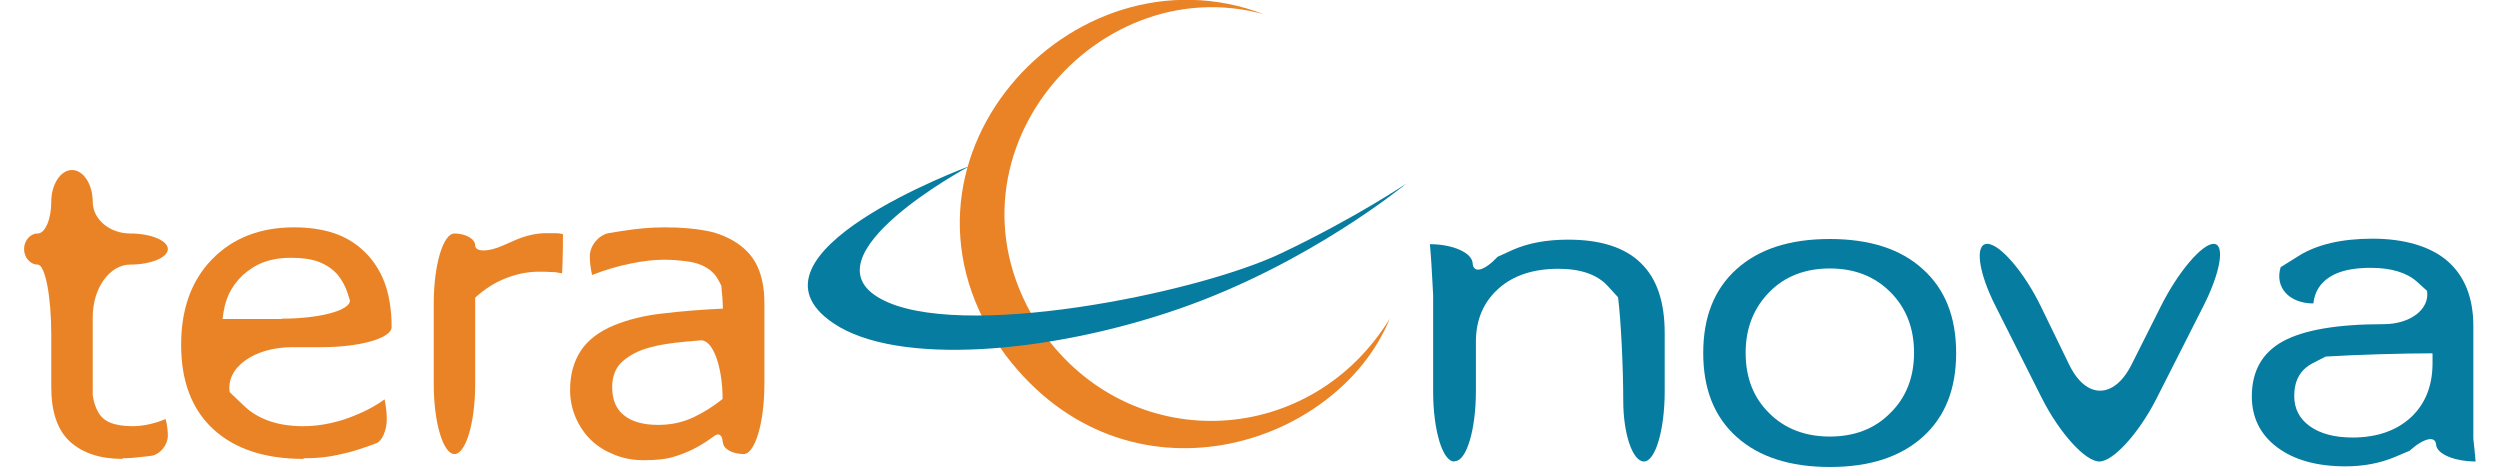 <?xml version="1.0" encoding="UTF-8"?> <svg xmlns="http://www.w3.org/2000/svg" id="Layer_16397713fb2dd2" viewBox="0 0 75.71 14.41" aria-hidden="true" width="75px" height="14px"><defs><linearGradient class="cerosgradient" data-cerosgradient="true" id="CerosGradient_id35537c36e" gradientUnits="userSpaceOnUse" x1="50%" y1="100%" x2="50%" y2="0%"><stop offset="0%" stop-color="#d1d1d1"></stop><stop offset="100%" stop-color="#d1d1d1"></stop></linearGradient><linearGradient></linearGradient><style>.cls-1-6397713fb2dd2{fill:#ea8325;}.cls-2-6397713fb2dd2{fill:#067ca0;}</style></defs><g><path class="cls-1-6397713fb2dd2" d="M3.04,14.17c-.69,0-1.23-.18-1.62-.53-.39-.36-.58-.92-.58-1.69v-1.62c0-1.19-.19-2.16-.42-2.16s-.42-.22-.42-.48,.19-.48,.42-.48,.42-.44,.42-.98,.29-.98,.64-.98,.64,.44,.64,.98,.52,.98,1.16,.98,1.16,.22,1.16,.48-.52,.48-1.16,.48-1.16,.73-1.16,1.62,0,1.9,0,2.23v.19c.03,.19,.08,.36,.17,.52,.08,.14,.2,.25,.37,.32,.17,.07,.4,.11,.69,.11,.21,0,.41-.03,.6-.08,.19-.05,.33-.1,.42-.14h0s.07,.23,.07,.51-.22,.56-.48,.62l-.24,.03c-.24,.03-.47,.05-.68,.05Z"></path><path class="cls-1-6397713fb2dd2" d="M8.63,14.17c-1.2,0-2.13-.31-2.79-.92-.66-.61-.99-1.48-.99-2.6s.32-1.99,.96-2.65c.64-.65,1.48-.98,2.52-.98,.47,0,.88,.06,1.24,.18,.36,.12,.67,.31,.94,.57,.27,.26,.48,.58,.62,.95,.14,.38,.22,.84,.22,1.38h0c0,.34-.97,.62-2.16,.62h-.9c-1.19,0-2.06,.63-1.94,1.39l.44,.42c.44,.42,1.05,.63,1.83,.63,.28,0,.55-.03,.82-.09,.27-.06,.51-.13,.72-.22,.23-.09,.42-.18,.58-.27,.16-.09,.29-.17,.39-.25h0s.07,.28,.07,.62-.15,.68-.33,.74l-.22,.08c-.22,.08-.42,.14-.59,.19-.25,.06-.47,.11-.67,.14-.2,.03-.45,.05-.76,.05Zm-.68-4.33c1.19,0,2.14-.26,2.11-.57l-.07-.22c-.07-.22-.18-.41-.31-.57-.15-.17-.34-.3-.57-.39-.23-.09-.52-.13-.86-.13s-.62,.05-.86,.14c-.24,.09-.45,.23-.64,.4-.19,.18-.33,.38-.43,.59-.1,.22-.16,.47-.19,.76h1.82Z"></path><path class="cls-1-6397713fb2dd2" d="M16.64,7.24c0,.66-.02,1.2-.03,1.2s-.12-.02-.23-.04h-.11c-.1-.01-.23-.01-.38-.01-.34,0-.68,.07-1.01,.2-.34,.13-.65,.33-.95,.6v2.67c0,1.19-.29,2.16-.64,2.16s-.64-.97-.64-2.16v-2.49c0-1.19,.29-2.16,.64-2.16s.64,.17,.64,.37,.39,.21,.86,0l.34-.15c.34-.15,.67-.23,1-.23,.13,0,.23,0,.29,0,.07,0,.14,.01,.22,.03h0Z"></path><path class="cls-1-6397713fb2dd2" d="M21.57,13.65c0-.2-.11-.29-.24-.2l-.17,.12c-.17,.12-.34,.22-.5,.3-.22,.11-.44,.19-.65,.25-.21,.06-.5,.09-.88,.09-.31,0-.6-.05-.88-.16-.28-.11-.52-.25-.73-.45-.2-.19-.36-.42-.48-.69-.12-.28-.18-.56-.18-.87,0-.47,.11-.87,.33-1.21,.22-.33,.57-.6,1.04-.79,.42-.17,.92-.3,1.49-.36,.57-.07,1.19-.12,1.86-.15h0c0-.12-.02-.44-.05-.71l-.09-.17c-.09-.17-.22-.3-.38-.39-.16-.1-.36-.16-.59-.19-.23-.03-.47-.05-.72-.05-.29,0-.64,.04-1.03,.12-.4,.08-.79,.2-1.18,.35h0s-.07-.26-.07-.58,.26-.64,.57-.71l.44-.07c.44-.07,.87-.11,1.3-.11,.52,0,.95,.04,1.31,.11,.36,.07,.68,.21,.96,.4,.27,.19,.48,.43,.61,.73,.13,.3,.2,.66,.2,1.09v2.51c0,1.19-.29,2.16-.64,2.16s-.64-.16-.64-.37Zm0-1.32h0c0-1.03-.31-1.85-.68-1.82l-.46,.04c-.46,.04-.83,.1-1.11,.18-.34,.09-.61,.23-.83,.42-.22,.19-.33,.46-.33,.8,0,.39,.12,.68,.36,.87,.24,.2,.6,.3,1.06,.3,.4,0,.76-.08,1.08-.23,.32-.15,.62-.34,.91-.57Z"></path></g><g><path class="cls-2-6397713fb2dd2" d="M44.16,14.25c-.36,0-.65-.97-.65-2.16v-.21c0-1.19,0-2.44,0-2.77l-.02-.37c-.02-.37-.04-.77-.08-1.2h0c.7,0,1.3,.26,1.32,.59s.37,.23,.77-.2l.46-.21c.47-.21,1.04-.32,1.72-.32,1,0,1.75,.24,2.24,.72,.5,.48,.74,1.2,.74,2.17v1.8c0,1.19-.29,2.16-.64,2.16s-.64-.85-.64-1.88-.07-2.47-.16-3.19l-.32-.35c-.32-.35-.83-.53-1.52-.53-.77,0-1.39,.2-1.85,.61-.46,.41-.7,.96-.7,1.64v1.53c0,1.19-.29,2.16-.65,2.16Z"></path><path class="cls-2-6397713fb2dd2" d="M55.76,7.38c1.23,0,2.19,.31,2.87,.93,.69,.62,1.03,1.48,1.03,2.59s-.34,1.97-1.03,2.59c-.69,.62-1.64,.93-2.87,.93s-2.19-.31-2.88-.93c-.69-.62-1.03-1.48-1.03-2.59s.34-1.97,1.03-2.59c.69-.62,1.64-.93,2.88-.93Zm-2.6,3.52c0,.76,.24,1.38,.73,1.86,.48,.48,1.11,.72,1.87,.72s1.39-.24,1.87-.73c.49-.48,.73-1.11,.73-1.86s-.24-1.38-.73-1.87c-.49-.49-1.11-.73-1.87-.73s-1.39,.24-1.87,.73c-.48,.49-.73,1.11-.73,1.87Z"></path><path class="cls-2-6397713fb2dd2" d="M64.08,14.25c-.43,0-1.22-.87-1.76-1.93l-1.44-2.86c-.54-1.06-.65-1.93-.26-1.93s1.14,.87,1.66,1.94l.87,1.79c.52,1.07,1.38,1.07,1.92,.01l.91-1.81c.53-1.06,1.27-1.93,1.63-1.93s.22,.87-.32,1.93l-1.45,2.86c-.54,1.06-1.33,1.93-1.76,1.93Z"></path><path class="cls-2-6397713fb2dd2" d="M75.71,14.25c-.66,0-1.21-.23-1.23-.52s-.39-.2-.82,.19l-.45,.19c-.45,.19-.96,.29-1.53,.29-.89,0-1.59-.2-2.11-.59-.52-.39-.78-.92-.78-1.57,0-.78,.32-1.35,.96-1.7,.64-.35,1.67-.53,3.11-.53h0c.82,0,1.43-.46,1.34-1.03l-.31-.28c-.31-.28-.79-.43-1.43-.43-.54,0-.96,.09-1.26,.28-.3,.19-.47,.46-.51,.82h0c-.75,0-1.2-.5-1.01-1.12l.56-.35c.56-.35,1.32-.53,2.28-.53s1.78,.23,2.31,.69c.53,.46,.8,1.13,.8,2.01v.52c0,1.19,0,2.41,0,2.71v.25c.03,.25,.05,.48,.07,.7h0Zm-1.35-3.34h0c-.85,0-2.33,.04-3.29,.1l-.39,.2c-.39,.2-.58,.53-.58,1.02,0,.39,.16,.7,.48,.93,.32,.23,.76,.35,1.32,.35,.75,0,1.35-.21,1.8-.62,.45-.42,.67-.98,.67-1.68,0-.08,0-.14,0-.18,0-.04,0-.08,0-.11Z"></path></g><path class="cls-1-6397713fb2dd2" d="M38.31,.45c-5.99-2.32-12.3,4.68-8,10.52,3.73,4.91,10.24,2.84,11.86-1.13-2.42,3.95-7.83,4.25-10.6,.58-3.78-5.21,1.38-11.48,6.75-9.97Z"></path><path class="cls-2-6397713fb2dd2" d="M29.14,5.16s-5.08,2.74-2.7,4.06c2.38,1.33,9.76-.15,12.38-1.4,2.31-1.1,3.86-2.15,3.86-2.15,0,0-2.97,2.46-7,3.86-4.03,1.4-8.73,1.78-10.69,.45-3.15-2.13,4.15-4.83,4.15-4.83Z"></path></svg> 